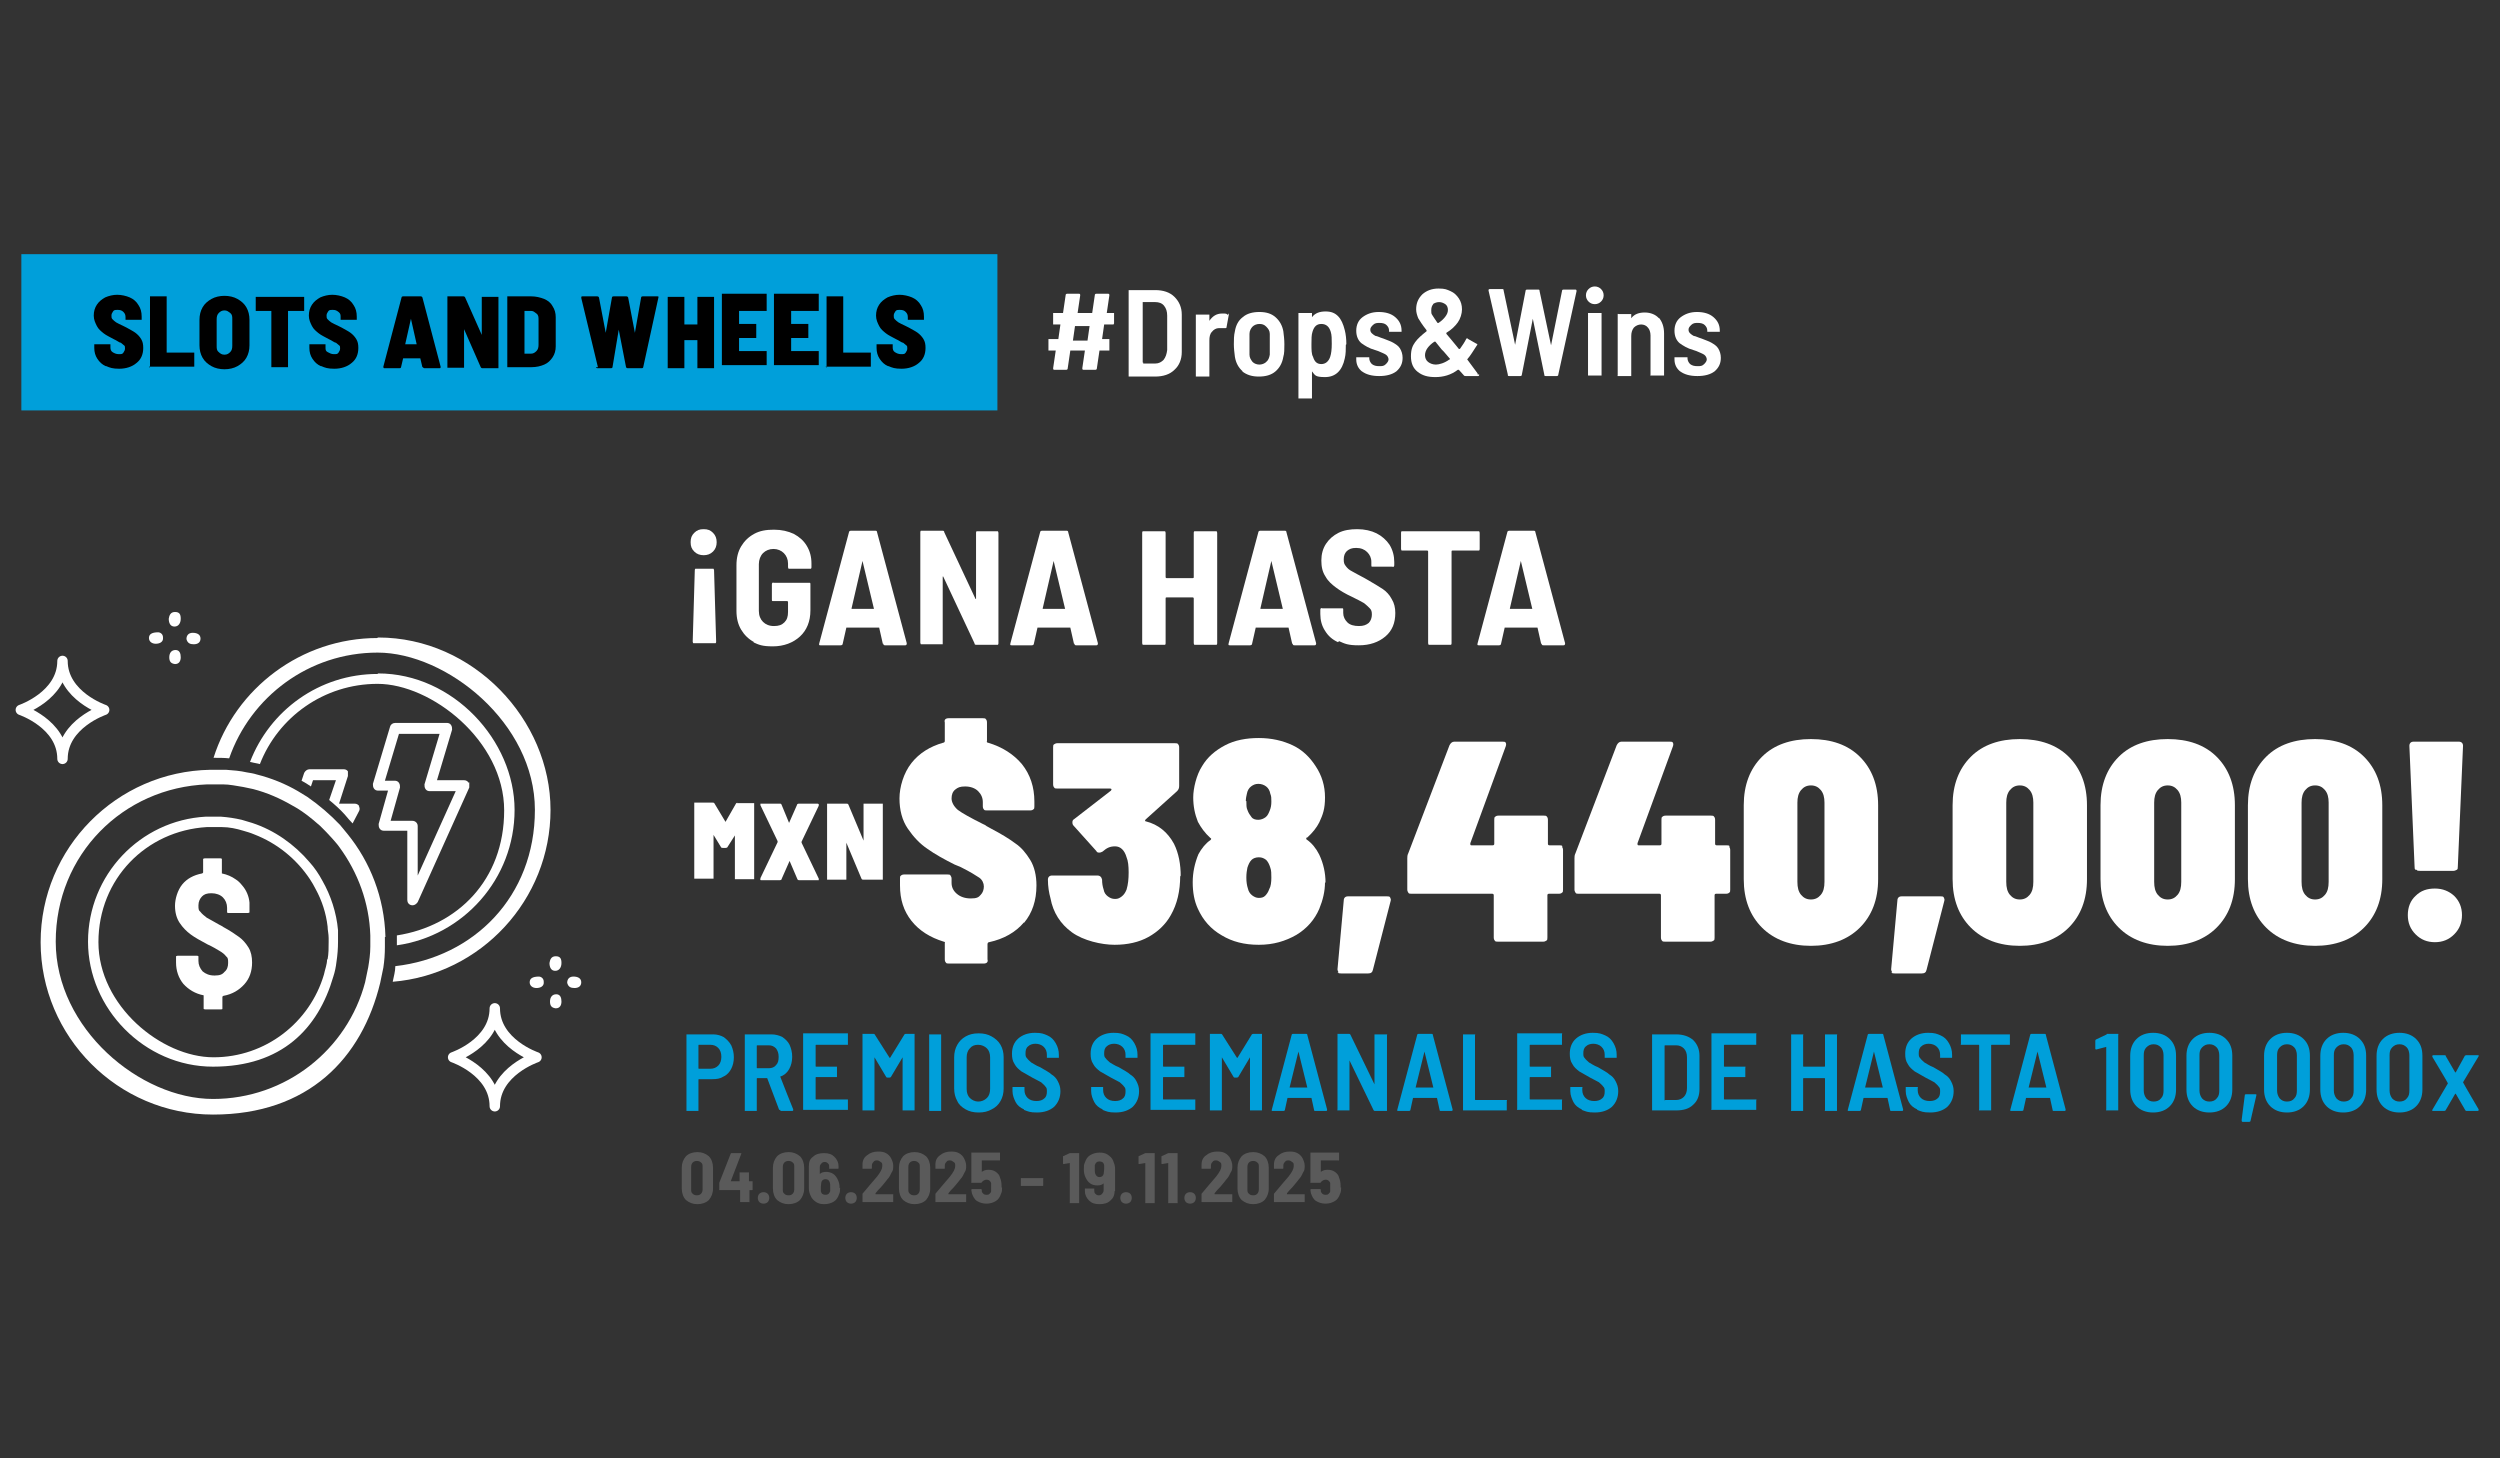 <svg xmlns="http://www.w3.org/2000/svg" id="Layer_1" viewBox="0 0 480 280"><rect x="0" y="0" width="480" height="280" fill="#333333" stroke="none"/><defs><style>      .st0 {        fill: #009fda;      }      .st1 {        fill: #5a5a5a;      }      .st2 {        fill: none;        stroke: #fff;        stroke-linecap: round;        stroke-linejoin: round;        stroke-width: 2px;      }      .st3 {        fill: #fff;      }    </style></defs><rect class="st0" x="4.1" y="48.8" width="187.4" height="30"></rect><g><g><path class="st3" d="M136.9,102.3c.5.5.7,1.1.7,1.8s-.2,1.3-.7,1.8-1.1.7-1.8.7-1.3-.2-1.8-.7-.7-1-.7-1.8.2-1.3.7-1.8,1-.7,1.8-.7,1.3.2,1.8.7ZM133.6,109.2s.2,0,.3,0h2.8c.1,0,.2,0,.3,0,0,0,.1.2.1.3l.4,13.7c0,0,0,.2-.1.3,0,0-.2,0-.3,0h-3.7c-.1,0-.2,0-.3,0,0,0-.1-.2-.1-.3l.4-13.7c0,0,0-.2.1-.3h.1Z"></path><path class="st3" d="M144.8,123.3c-1.1-.6-1.9-1.4-2.5-2.4s-.9-2.2-.9-3.6v-8.8c0-1.4.3-2.6.9-3.6.6-1,1.4-1.8,2.5-2.4s2.3-.8,3.8-.8,2.7.3,3.8.8c1.1.6,1.9,1.3,2.5,2.3s.9,2.1.9,3.4v.7c0,0,0,.2-.1.3,0,0-.2,0-.3,0h-3.7c-.1,0-.2,0-.3,0,0,0-.1-.2-.1-.3v-.7c0-.8-.3-1.5-.8-2s-1.2-.8-2-.8-1.5.3-2,.8-.8,1.3-.8,2.1v9c0,.9.3,1.6.8,2.1s1.2.8,2.1.8,1.5-.2,2-.7.7-1.1.7-2v-1.9c0,0,0-.2-.2-.2h-2.5c-.1,0-.2,0-.3,0s-.1-.2-.1-.3v-2.9c0,0,0-.2.1-.3s.2,0,.3,0h6.6c.1,0,.2,0,.3,0s.1.2.1.3v5c0,2.1-.7,3.8-2,5s-3.1,1.9-5.2,1.9-2.7-.3-3.8-.8h.2Z"></path><path class="st3" d="M169.5,123.6l-.7-3.1s0,0-.2,0h-5.9s-.1,0-.2,0l-.7,3.1c0,.2-.2.3-.4.3h-3.8c-.3,0-.4,0-.3-.4l5.7-21.3c0-.2.2-.3.4-.3h4.6c.2,0,.4,0,.4.3l5.7,21.3h0c0,.3-.1.4-.3.4h-3.8c-.2,0-.4,0-.4-.3h-.1ZM163.5,116.9h4.3c0,0-2.2-9.2-2.2-9.2h0q0,0,0,0l-2.1,9.1h0q0,0,0,0Z"></path><path class="st3" d="M187.4,102s.2,0,.3,0h3.6c.1,0,.2,0,.3,0,0,0,.1.2.1.3v21.2c0,0,0,.2-.1.3,0,0-.2,0-.3,0h-3.8c-.2,0-.4,0-.4-.3l-6-12.8h-.1c-.1,0,0,0,0,0v13s-.2,0-.3,0h-3.6c-.1,0-.2,0-.3,0,0,0-.1-.2-.1-.3v-21.2c0,0,0-.2.1-.3,0,0,.2,0,.3,0h3.8c.2,0,.4,0,.4.3l6,12.8h.1c.1,0,0,0,0,0v-12.7c0,0,0-.2.1-.3h-.1Z"></path><path class="st3" d="M206.2,123.6l-.7-3.1s0,0-.2,0h-5.9s-.1,0-.2,0l-.7,3.1c0,.2-.2.3-.4.3h-3.8c-.3,0-.4,0-.3-.4l5.7-21.3c0-.2.2-.3.4-.3h4.6c.2,0,.4,0,.4.3l5.7,21.3h0c0,.3-.1.4-.3.4h-3.8c-.2,0-.4,0-.4-.3h-.1ZM200.2,116.9h4.3c0,0-2.2-9.2-2.2-9.2h0q0,0,0,0l-2.1,9.1h0q0,0,0,0Z"></path><path class="st3" d="M229.3,102s.2,0,.3,0h3.7c.1,0,.2,0,.3,0,0,0,.1.2.1.3v21.2c0,0,0,.2-.1.3,0,0-.2,0-.3,0h-3.7c-.1,0-.2,0-.3,0,0,0-.1-.2-.1-.3v-8.6c0,0,0-.2-.2-.2h-5c-.1,0-.2,0-.2.2v8.6c0,0,0,.2-.1.3,0,0-.2,0-.3,0h-3.7c-.1,0-.2,0-.3,0,0,0-.1-.2-.1-.3v-21.2c0,0,0-.2.1-.3,0,0,.2,0,.3,0h3.7c.1,0,.2,0,.3,0,0,0,.1.2.1.3v8.5c0,0,0,.2.2.2h5c.1,0,.2,0,.2-.2v-8.5c0,0,0-.2.1-.3Z"></path><path class="st3" d="M248.1,123.6l-.7-3.1s0,0-.2,0h-5.9s-.1,0-.2,0l-.7,3.1c0,.2-.2.3-.4.3h-3.8c-.3,0-.4,0-.3-.4l5.7-21.3c0-.2.2-.3.4-.3h4.6c.2,0,.4,0,.4.3l5.7,21.3h0c0,.3-.1.4-.3.4h-3.8c-.2,0-.4,0-.4-.3h-.1ZM242,116.9h4.3c0,0-2.2-9.2-2.2-9.2h0q0,0,0,0l-2.1,9.1h0q0,0,0,0Z"></path><path class="st3" d="M256.9,123.3c-1.1-.5-1.9-1.2-2.5-2.2-.6-.9-.9-2-.9-3.2v-.8c0,0,0-.2.1-.3s.2,0,.3,0h3.6c.1,0,.2,0,.3,0s.1.2.1.3v.6c0,.7.3,1.3.8,1.8s1.3.7,2.2.7,1.4-.2,1.9-.6c.4-.4.6-1,.6-1.6s-.1-.9-.4-1.2c-.3-.3-.7-.7-1.1-1-.5-.3-1.3-.7-2.3-1.2-1.3-.6-2.3-1.2-3.1-1.8s-1.5-1.2-2-2.1c-.6-.9-.8-1.9-.8-3.1s.3-2.3.9-3.2c.6-.9,1.4-1.6,2.4-2.1,1-.5,2.2-.7,3.6-.7s2.7.3,3.7.8,1.9,1.3,2.5,2.2c.6,1,.9,2.1.9,3.3v.6c0,0,0,.2-.1.3s-.2,0-.3,0h-3.6c-.1,0-.2,0-.3,0s-.1-.2-.1-.3v-.6c0-.8-.3-1.4-.8-1.9s-1.2-.8-2.1-.8-1.3.2-1.8.6c-.4.4-.6.9-.6,1.6s.1.9.4,1.3.6.7,1.2,1c.5.3,1.3.7,2.4,1.3l.7.4c1.2.7,2.2,1.3,2.8,1.7s1.3,1.1,1.7,1.9c.5.8.7,1.7.7,2.7,0,1.9-.6,3.4-1.9,4.5s-3,1.7-5.1,1.7-2.7-.3-3.8-.8l-.2.2Z"></path><path class="st3" d="M284,102s.1.2.1.3v3.1c0,0,0,.2-.1.3,0,0-.2,0-.3,0h-4.8c-.1,0-.2,0-.2.2v17.6c0,0,0,.2-.1.3,0,0-.2,0-.3,0h-3.7c-.1,0-.2,0-.3,0,0,0-.1-.2-.1-.3v-17.6c0,0,0-.2-.2-.2h-4.6c-.1,0-.2,0-.3,0,0,0-.1-.2-.1-.3v-3.1c0,0,0-.2.1-.3,0,0,.2,0,.3,0h14.1c.1,0,.2,0,.3,0h.2Z"></path><path class="st3" d="M295.9,123.6l-.7-3.1s0,0-.2,0h-5.9s-.1,0-.2,0l-.7,3.1c0,.2-.2.3-.4.3h-3.8c-.3,0-.4,0-.3-.4l5.7-21.3c0-.2.2-.3.4-.3h4.6c.2,0,.4,0,.4.3l5.7,21.3h0c0,.3-.1.4-.3.4h-3.8c-.2,0-.4,0-.4-.3h-.1ZM289.9,116.9h4.3c0,0-2.2-9.2-2.2-9.2h0q0,0,0,0l-2.1,9.1h0Z"></path></g><g><path class="st0" d="M138.9,199.1c.6.4,1.1.9,1.5,1.6.3.7.5,1.4.5,2.3s-.2,1.6-.5,2.2c-.3.6-.8,1.2-1.5,1.5-.6.4-1.3.5-2.1.5h-2.6s-.1,0-.1.1v6h-2.3v-14.7h5.1c.8,0,1.5.2,2.2.6h-.2ZM137.9,204.6c.4-.4.6-1,.6-1.7s-.2-1.3-.6-1.7c-.4-.4-.9-.6-1.5-.6h-2.2s-.1,0-.1.1v4.4s0,.1.1.1h2.2c.6,0,1.1-.2,1.5-.6Z"></path><path class="st0" d="M149.6,213.1l-2.3-6.1h-1.9s-.1,0-.1.1v6.2c0,0-.1,0-.2,0h-2.1c0,0,0-.1,0-.2v-14.5c0,0,.1,0,.2,0h4.9c.8,0,1.5.2,2.1.5.6.4,1.1.9,1.4,1.5.3.7.5,1.4.5,2.3s-.2,1.7-.6,2.4c-.4.7-1,1.2-1.7,1.4h0c0,.1,2.5,6.3,2.5,6.3h0c0,.2,0,.3-.2.3h-2c-.2,0-.3,0-.3-.2h-.2ZM145.3,200.8v4.2s0,.1.1.1h2.2c.6,0,1.1-.2,1.4-.6.4-.4.5-.9.5-1.6s-.2-1.2-.5-1.6c-.4-.4-.8-.6-1.4-.6h-2.2s-.1,0-.1.1h0Z"></path><path class="st0" d="M162.8,200.6h-6.1s-.1,0-.1.1v4s0,.1.1.1h4c0,0,0,.1,0,.2v1.8c0,0-.1,0-.2,0h-3.8s-.1,0-.1.1v4.1s0,.1.1.1h6.1c0,0,0,.1,0,.2v1.8c0,0-.1,0-.2,0h-8.4c0,0,0-.1,0-.2v-14.5c0,0,.1,0,.2,0h8.4c0,0,0,.1,0,.2v2Z"></path><path class="st0" d="M173.4,198.5h2.2c0,0,0,.1,0,.2v14.5c0,0-.1,0-.2,0h-2.1c0,0,0-.1,0-.2v-10h0l-2.2,3.7c0,.1-.2.2-.3.2h-.4c-.1,0-.2,0-.3-.2l-2.2-3.7h0v10.2c0,0-.1,0-.2,0h-2.1v-14.7h2.1c.1,0,.2,0,.3.2l2.8,4.4h.1l2.7-4.4c0-.1.2-.2.3-.2h-.5Z"></path><path class="st0" d="M178.4,213.3v-14.7c0,0,.1,0,.2,0h2.1c0,0,0,.1,0,.2v14.5c0,0-.1,0-.2,0h-2.1Z"></path><path class="st0" d="M185.4,213c-.7-.4-1.3-.9-1.6-1.6-.4-.7-.6-1.5-.6-2.4v-6c0-.9.2-1.7.6-2.4.4-.7.9-1.2,1.6-1.6.7-.4,1.5-.6,2.5-.6s1.8.2,2.5.6c.7.4,1.3.9,1.7,1.6.4.7.6,1.5.6,2.4v6c0,.9-.2,1.7-.6,2.4-.4.7-.9,1.2-1.7,1.6-.7.4-1.5.6-2.5.6s-1.8-.2-2.5-.6ZM189.5,210.8c.4-.4.6-1,.6-1.7v-6.1c0-.7-.2-1.3-.6-1.7-.4-.4-1-.7-1.7-.7s-1.2.2-1.6.7c-.4.4-.6,1-.6,1.7v6.1c0,.7.2,1.3.6,1.7.4.4,1,.7,1.6.7s1.2-.2,1.7-.7Z"></path><path class="st0" d="M196.6,213c-.7-.3-1.3-.8-1.6-1.4s-.6-1.3-.6-2.1v-.8c0,0,.1,0,.2,0h2.1c0,0,0,.1,0,.2v.4c0,.6.2,1.1.6,1.5s1,.6,1.7.6,1.2-.2,1.5-.5c.4-.3.5-.8.5-1.3s0-.7-.3-1c-.2-.3-.5-.5-.8-.8-.4-.2-.9-.5-1.7-.9-.9-.5-1.6-.9-2.1-1.2-.5-.4-1-.8-1.3-1.4-.4-.6-.5-1.2-.5-2,0-1.2.4-2.2,1.2-2.9s1.9-1.1,3.2-1.1,1.7.2,2.4.5,1.2.8,1.6,1.5.6,1.4.6,2.2v.6h-2.3v-.6c0-.6-.2-1.1-.6-1.5-.4-.4-1-.6-1.6-.6s-1.1.2-1.4.5c-.4.3-.5.8-.5,1.3s0,.7.3,1c.2.3.5.5.8.8.4.2.9.6,1.7.9,1,.6,1.8,1,2.2,1.4.5.3.9.7,1.2,1.3s.5,1.1.5,1.9c0,1.2-.4,2.2-1.2,3-.8.7-1.9,1.1-3.3,1.1s-1.7-.2-2.5-.5h0Z"></path><path class="st0" d="M211.7,213c-.7-.3-1.3-.8-1.6-1.4s-.6-1.3-.6-2.1v-.8c0,0,.1,0,.2,0h2.1c0,0,0,.1,0,.2v.4c0,.6.2,1.1.6,1.5s1,.6,1.7.6,1.2-.2,1.5-.5c.4-.3.5-.8.5-1.3s0-.7-.3-1c-.2-.3-.5-.5-.8-.8-.4-.2-.9-.5-1.7-.9-.9-.5-1.6-.9-2.1-1.2-.5-.4-1-.8-1.3-1.4-.4-.6-.5-1.2-.5-2,0-1.2.4-2.2,1.2-2.9s1.9-1.1,3.2-1.1,1.7.2,2.4.5,1.2.8,1.6,1.5.6,1.4.6,2.2v.6h-2.3v-.6c0-.6-.2-1.1-.6-1.5-.4-.4-1-.6-1.6-.6s-1.1.2-1.4.5c-.4.3-.5.8-.5,1.3s0,.7.3,1c.2.3.5.5.8.8.4.2.9.6,1.7.9,1,.6,1.8,1,2.2,1.4.5.3.9.7,1.2,1.3s.5,1.1.5,1.9c0,1.2-.4,2.2-1.2,3-.8.7-1.9,1.1-3.3,1.1s-1.7-.2-2.5-.5h0Z"></path><path class="st0" d="M229.5,200.6h-6.1s-.1,0-.1.1v4s0,.1.1.1h4c0,0,0,.1,0,.2v1.8c0,0-.1,0-.2,0h-3.8s-.1,0-.1.1v4.1s0,.1.1.1h6.1c0,0,0,.1,0,.2v1.8c0,0-.1,0-.2,0h-8.4c0,0,0-.1,0-.2v-14.5c0,0,.1,0,.2,0h8.4c0,0,0,.1,0,.2v2Z"></path><path class="st0" d="M240.1,198.5h2.2c0,0,0,.1,0,.2v14.5c0,0-.1,0-.2,0h-2.1c0,0,0-.1,0-.2v-10h0l-2.2,3.7c0,.1-.2.2-.3.2h-.4c-.1,0-.2,0-.3-.2l-2.2-3.7h0v10.2c0,0-.1,0-.2,0h-2.1v-14.7h2.1c.1,0,.2,0,.3.2l2.8,4.4h.1l2.7-4.4c0-.1.2-.2.3-.2h-.5Z"></path><path class="st0" d="M252.3,213.1l-.5-2.3h-4.6l-.5,2.3c0,.1-.1.2-.3.2h-2c-.2,0-.3,0-.2-.3l3.8-14.3c0-.1.1-.2.3-.2h2.4c.2,0,.3,0,.3.2l3.8,14.3h0c0,.2,0,.3-.2.3h-2c-.2,0-.3,0-.3-.2ZM247.7,208.8h3.3l-1.7-6.9h0l-1.7,6.9h0Z"></path><path class="st0" d="M264,198.6h2.3c.1,0,0,.1,0,.2v14.5c0,0-.1,0-.2,0h-2.1c-.1,0-.2,0-.3-.2l-4.6-9.5h0v9.6c0,0-.1,0-.2,0h-2.1c-.1,0,0-.1,0-.2v-14.5c0,0,.1,0,.2,0h2c.1,0,.2,0,.3.2l4.6,9.5h0v-9.6h.1Z"></path><path class="st0" d="M276.4,213.1l-.5-2.3h-4.6l-.5,2.3c0,.1-.1.2-.3.2h-2c-.2,0-.3,0-.2-.3l3.8-14.3c0-.1.1-.2.3-.2h2.4c.2,0,.3,0,.3.2l3.8,14.3h0c0,.2,0,.3-.2.3h-2c-.2,0-.3,0-.3-.2h0ZM271.9,208.8h3.3l-1.7-6.9h0l-1.7,6.9h.1Z"></path><path class="st0" d="M280.9,213.3v-14.7c0,0,.1,0,.2,0h2.1c.1,0,0,.1,0,.2v12.3s0,.1.1.1h6c.1,0,0,.1,0,.2v1.8c0,0-.1,0-.2,0h-8.3.1Z"></path><path class="st0" d="M299.9,200.6h-6.1s-.1,0-.1.1v4s0,.1.1.1h4c.1,0,0,.1,0,.2v1.8c0,0-.1,0-.2,0h-3.8s-.1,0-.1.1v4.1s0,.1.1.1h6.1c.1,0,0,.1,0,.2v1.8c0,0-.1,0-.2,0h-8.4c-.1,0,0-.1,0-.2v-14.5c0,0,.1,0,.2,0h8.4c.1,0,0,.1,0,.2v2Z"></path><path class="st0" d="M303.7,213c-.7-.3-1.3-.8-1.6-1.4s-.6-1.3-.6-2.1v-.8c0,0,.1,0,.2,0h2.1c.1,0,0,.1,0,.2v.4c0,.6.2,1.1.6,1.5s1,.6,1.7.6,1.2-.2,1.5-.5c.4-.3.5-.8.5-1.3s0-.7-.3-1c-.2-.3-.5-.5-.8-.8-.4-.2-.9-.5-1.7-.9-.9-.5-1.6-.9-2.1-1.2-.5-.4-1-.8-1.3-1.4-.4-.6-.5-1.2-.5-2,0-1.2.4-2.2,1.2-2.9.8-.7,1.9-1.1,3.2-1.1s1.7.2,2.4.5c.7.3,1.2.8,1.6,1.5s.6,1.4.6,2.2v.6h-2.3v-.6c0-.6-.2-1.1-.6-1.5s-1-.6-1.6-.6-1.1.2-1.4.5c-.4.3-.5.8-.5,1.3s0,.7.3,1c.2.3.5.5.8.8.4.2.9.6,1.7.9,1,.6,1.8,1,2.2,1.4.5.3.9.7,1.2,1.3s.5,1.1.5,1.9c0,1.2-.4,2.2-1.2,3-.8.7-1.9,1.1-3.3,1.1s-1.7-.2-2.5-.5h0Z"></path><path class="st0" d="M317.2,213.3v-14.7c0,0,.1,0,.2,0h4.4c1.4,0,2.5.4,3.3,1.1.8.8,1.2,1.8,1.2,3v6.4c0,1.3-.4,2.3-1.2,3-.8.8-1.9,1.1-3.3,1.1h-4.6ZM319.7,211.2h2.1c.6,0,1.1-.2,1.5-.6.4-.4.6-1,.6-1.7v-5.9c0-.7-.2-1.3-.6-1.7s-.9-.6-1.5-.6h-2.1s-.1,0-.1.1v10.4s0,.1.1.1h0Z"></path><path class="st0" d="M337.2,200.6h-6.1s-.1,0-.1.1v4s0,.1.1.1h4c.1,0,0,.1,0,.2v1.8c0,0-.1,0-.2,0h-3.8s-.1,0-.1.1v4.1s0,.1.1.1h6.1c.1,0,0,.1,0,.2v1.8c0,0-.1,0-.2,0h-8.4c-.1,0,0-.1,0-.2v-14.5c0,0,.1,0,.2,0h8.4c.1,0,0,.1,0,.2v2Z"></path><path class="st0" d="M350.4,198.6h2.3c.1,0,0,.1,0,.2v14.5c0,0-.1,0-.2,0h-2.1c-.1,0,0-.1,0-.2v-6s0-.1-.1-.1h-4s-.1,0-.1.1v6.2c0,0-.1,0-.2,0h-2.1c-.1,0,0-.1,0-.2v-14.5c0,0,.1,0,.2,0h2.1c.1,0,0,.1,0,.2v5.9s0,.1.1.1h4s.1,0,.1-.1v-6.1Z"></path><path class="st0" d="M362.9,213.1l-.5-2.3h-4.6l-.5,2.3c0,.1-.1.2-.3.2h-2c-.2,0-.3,0-.2-.3l3.8-14.3c0-.1.1-.2.3-.2h2.4c.2,0,.3,0,.3.2l3.8,14.3h0c0,.2,0,.3-.2.3h-2c-.2,0-.3,0-.3-.2h0ZM358.2,208.8h3.3l-1.7-6.9h0l-1.7,6.9h.1Z"></path><path class="st0" d="M368.1,213c-.7-.3-1.3-.8-1.6-1.4s-.6-1.3-.6-2.1v-.8c0,0,.1,0,.2,0h2.1c.1,0,0,.1,0,.2v.4c0,.6.2,1.1.6,1.5s1,.6,1.7.6,1.2-.2,1.5-.5c.4-.3.5-.8.5-1.3s0-.7-.3-1c-.2-.3-.5-.5-.8-.8-.4-.2-.9-.5-1.7-.9-.9-.5-1.6-.9-2.1-1.2-.5-.4-1-.8-1.3-1.4-.4-.6-.5-1.2-.5-2,0-1.2.4-2.2,1.2-2.9.8-.7,1.9-1.1,3.2-1.1s1.7.2,2.4.5c.7.3,1.2.8,1.6,1.5s.6,1.4.6,2.2v.6h-2.3v-.6c0-.6-.2-1.1-.6-1.5s-1-.6-1.6-.6-1.1.2-1.4.5c-.4.3-.5.8-.5,1.3s0,.7.3,1c.2.3.5.5.8.8.4.2.9.6,1.7.9,1,.6,1.8,1,2.2,1.4.5.3.9.7,1.2,1.3s.5,1.1.5,1.9c0,1.2-.4,2.2-1.2,3-.8.7-1.9,1.1-3.3,1.1s-1.7-.2-2.5-.5h0Z"></path><path class="st0" d="M385.9,198.6v2h-3.5s-.1,0-.1.1v12.5c0,0-.1,0-.2,0h-2.1c-.1,0,0-.1,0-.2v-12.3s0-.1-.1-.1h-3.4c-.1,0,0-.1,0-.2v-1.8c0,0,.1,0,.2,0h9.3,0Z"></path><path class="st0" d="M394.1,213.1l-.5-2.3h-4.6l-.5,2.3c0,.1-.1.2-.3.2h-2c-.2,0-.3,0-.2-.3l3.8-14.3c0-.1.1-.2.3-.2h2.4c.2,0,.3,0,.3.2l3.8,14.3h0c0,.2,0,.3-.2.3h-2c-.2,0-.3,0-.3-.2h0ZM389.6,208.8h3.3l-1.7-6.9h0l-1.7,6.9h.1Z"></path><path class="st0" d="M404.5,198.5h2.2c.1,0,0,.1,0,.2v14.5c0,0-.1,0-.2,0h-2.1c-.1,0,0-.1,0-.2v-12h0l-1.9.5h0c-.1,0-.2,0-.2-.2v-1.4c0-.1,0-.2.1-.3l2.1-1h.3-.3Z"></path><path class="st0" d="M410.2,212.4c-.8-.8-1.2-1.9-1.2-3.2v-6.5c0-1.3.4-2.4,1.2-3.2.8-.8,1.9-1.2,3.2-1.2s2.4.4,3.2,1.2c.8.8,1.2,1.8,1.2,3.2v6.5c0,1.3-.4,2.4-1.2,3.2-.8.8-1.9,1.2-3.2,1.2s-2.4-.4-3.2-1.2ZM414.9,210.9c.4-.4.5-.9.5-1.5v-6.8c0-.6-.2-1.2-.5-1.5-.4-.4-.8-.6-1.4-.6s-1,.2-1.4.6c-.4.4-.5.9-.5,1.5v6.8c0,.6.2,1.1.5,1.5.4.4.8.6,1.4.6s1.1-.2,1.4-.6Z"></path><path class="st0" d="M421,212.4c-.8-.8-1.2-1.9-1.2-3.2v-6.5c0-1.3.4-2.4,1.2-3.2.8-.8,1.9-1.2,3.2-1.2s2.4.4,3.2,1.2c.8.8,1.2,1.8,1.2,3.2v6.5c0,1.3-.4,2.4-1.2,3.2-.8.8-1.9,1.2-3.2,1.2s-2.4-.4-3.2-1.2ZM425.6,210.9c.4-.4.5-.9.5-1.5v-6.8c0-.6-.2-1.2-.5-1.5-.4-.4-.8-.6-1.4-.6s-1,.2-1.4.6c-.4.4-.5.9-.5,1.5v6.8c0,.6.2,1.1.5,1.5.4.4.8.6,1.4.6s1.1-.2,1.4-.6Z"></path><path class="st0" d="M430.4,215l.6-4.7c0-.2.1-.2.3-.2h1.7c.2,0,.3,0,.2.3l-1.1,4.8c0,.1-.1.2-.3.2h-1.2q-.2,0-.2-.3h0Z"></path><path class="st0" d="M435.9,212.4c-.8-.8-1.2-1.9-1.2-3.2v-6.5c0-1.3.4-2.4,1.2-3.2.8-.8,1.9-1.2,3.2-1.2s2.4.4,3.2,1.2c.8.8,1.2,1.8,1.2,3.2v6.5c0,1.3-.4,2.4-1.2,3.2-.8.8-1.9,1.2-3.2,1.2s-2.4-.4-3.2-1.2ZM440.5,210.9c.4-.4.5-.9.5-1.5v-6.8c0-.6-.2-1.2-.5-1.5-.4-.4-.8-.6-1.4-.6s-1,.2-1.4.6c-.4.4-.5.9-.5,1.5v6.8c0,.6.2,1.1.5,1.5.4.4.8.6,1.4.6s1.1-.2,1.4-.6Z"></path><path class="st0" d="M446.7,212.4c-.8-.8-1.2-1.9-1.2-3.2v-6.5c0-1.3.4-2.4,1.2-3.2.8-.8,1.9-1.2,3.2-1.2s2.4.4,3.2,1.2c.8.8,1.2,1.8,1.2,3.2v6.5c0,1.3-.4,2.4-1.2,3.2-.8.8-1.9,1.2-3.2,1.2s-2.4-.4-3.2-1.2ZM451.4,210.9c.4-.4.5-.9.5-1.5v-6.8c0-.6-.2-1.2-.5-1.5-.4-.4-.8-.6-1.4-.6s-1,.2-1.4.6c-.4.4-.5.9-.5,1.5v6.8c0,.6.2,1.1.5,1.5.4.4.8.6,1.4.6s1.1-.2,1.4-.6Z"></path><path class="st0" d="M457.5,212.4c-.8-.8-1.2-1.9-1.2-3.2v-6.5c0-1.3.4-2.4,1.2-3.2.8-.8,1.9-1.2,3.2-1.2s2.4.4,3.2,1.2c.8.8,1.2,1.8,1.2,3.2v6.5c0,1.3-.4,2.4-1.2,3.2-.8.8-1.9,1.2-3.2,1.2s-2.4-.4-3.2-1.2ZM462.1,210.9c.4-.4.5-.9.5-1.5v-6.8c0-.6-.2-1.2-.5-1.5-.4-.4-.8-.6-1.4-.6s-1,.2-1.4.6c-.4.4-.5.9-.5,1.5v6.8c0,.6.2,1.1.5,1.5.4.4.8.6,1.4.6s1.1-.2,1.4-.6Z"></path><path class="st0" d="M467,213.3v-.2l3-5.1h0c0-.1-3-5.1-3-5.1h0c0-.2,0-.3.2-.3h2.1c.2,0,.3,0,.3.2l1.8,3.1h.1l1.7-3.1c0-.1.2-.2.3-.2h2.4v.2l-3,5h0c0,.1,3,5.2,3,5.2h0c0,.2,0,.3-.2.3h-2.1c-.1,0-.2,0-.3-.2l-1.8-3.1h-.1l-1.8,3.1c0,.1-.2.2-.3.2h-2.4,0Z"></path></g><g><path class="st1" d="M131.7,230.4c-.5-.5-.8-1.3-.8-2.2v-4c0-.9.3-1.6.8-2.2.5-.5,1.3-.8,2.2-.8s1.6.3,2.2.8c.5.5.8,1.3.8,2.2v4c0,.9-.3,1.6-.8,2.2-.5.5-1.3.8-2.2.8s-1.6-.3-2.2-.8ZM134.6,229.2c.2-.2.3-.5.3-.9v-4.2c0-.4,0-.7-.3-.9-.2-.2-.5-.3-.8-.3s-.6.1-.8.3-.3.5-.3.9v4.2c0,.4,0,.7.3.9.2.2.4.3.8.3s.6-.1.8-.3Z"></path><path class="st1" d="M144.5,226.9h0v1.5h0q0,.1-.1.1h-.5v2.2h0c0,.2,0,.1-.1.1h-1.7v-2.3h-4c-.1,0,0,0,0-.1v-1.3l2.2-5.6s0-.1.2-.1h1.7c.1,0,.2,0,.1.2l-2,5.2h1.7v-1.6h0c0-.2,0-.1.1-.1h1.7v1.7h.7Z"></path><path class="st1" d="M145.8,230.8c-.2-.2-.3-.5-.3-.8s.1-.6.3-.8.5-.3.8-.3.6.1.8.3.3.5.3.8-.1.6-.3.8-.5.3-.8.3-.6-.1-.8-.3Z"></path><path class="st1" d="M149.2,230.4c-.5-.5-.8-1.3-.8-2.2v-4c0-.9.3-1.6.8-2.2.5-.5,1.3-.8,2.2-.8s1.6.3,2.2.8c.5.5.8,1.3.8,2.2v4c0,.9-.3,1.6-.8,2.2-.5.5-1.3.8-2.2.8s-1.6-.3-2.2-.8ZM152.2,229.2c.2-.2.3-.5.3-.9v-4.2c0-.4,0-.7-.3-.9-.2-.2-.5-.3-.8-.3s-.6.1-.8.3-.3.5-.3.9v4.2c0,.4,0,.7.3.9.2.2.4.3.8.3s.6-.1.8-.3Z"></path><path class="st1" d="M161.3,228c0,.5,0,.9-.2,1.3-.2.6-.5,1.1-1,1.4s-1.1.5-1.8.5-1.1-.1-1.6-.4c-.4-.3-.8-.6-1-1.1h0c-.2-.4-.4-.9-.4-1.5v-4.3c0-.8.2-1.4.8-1.8.5-.5,1.2-.7,2.1-.7s1.5.2,2,.7.8,1.1.8,1.8v.4h0q0,.1-.1.1h-1.7c-.1,0,0,0,0-.1v-.2c0-.3,0-.5-.2-.7s-.4-.3-.6-.3-.5,0-.7.3c-.2.2-.3.4-.3.7v1.3h0c.3-.3.8-.4,1.2-.4s1,.1,1.4.4c.4.3.7.7.9,1.2.2.4.3.9.3,1.5h.1ZM159.4,227.9c0-.4,0-.7-.1-.9-.1-.4-.4-.6-.8-.6s-.7.2-.8.6c0,.2-.1.5-.1.9v.8c.1.5.4.7.9.7s.7-.2.9-.7v-.8h0Z"></path><path class="st1" d="M162.6,230.8c-.2-.2-.3-.5-.3-.8s.1-.6.3-.8.5-.3.8-.3.6.1.8.3.3.5.3.8-.1.6-.3.8-.5.3-.8.3-.6-.1-.8-.3Z"></path><path class="st1" d="M168.1,229.3h3.4v1.4h0c0,.2,0,.1-.1.1h-5.8v-1.6c1.1-1.3,2-2.4,2.8-3.3.7-.9,1-1.5,1-2s0-.6-.3-.8-.4-.3-.7-.3-.5,0-.7.3c-.2.2-.3.4-.3.7v.5h0q0,.1-.1.1h-1.7v-.8c0-.8.3-1.4.9-1.8.6-.5,1.3-.7,2.1-.7s1.1.1,1.5.3.8.6,1,1,.4.9.4,1.4,0,.9-.3,1.3c-.2.4-.4.9-.8,1.3-.2.3-.5.6-.8,1s-.6.7-1,1.1l-.5.6h0v.2Z"></path><path class="st1" d="M173.4,230.4c-.5-.5-.8-1.3-.8-2.2v-4c0-.9.3-1.6.8-2.2.5-.5,1.3-.8,2.2-.8s1.6.3,2.2.8c.5.5.8,1.3.8,2.2v4c0,.9-.3,1.6-.8,2.2-.5.5-1.3.8-2.2.8s-1.6-.3-2.2-.8ZM176.3,229.2c.2-.2.3-.5.3-.9v-4.2c0-.4,0-.7-.3-.9-.2-.2-.5-.3-.8-.3s-.6.1-.8.3-.3.5-.3.9v4.2c0,.4,0,.7.3.9.2.2.4.3.8.3s.6-.1.8-.3Z"></path><path class="st1" d="M182.1,229.3h3.4v1.4h0c0,.2,0,.1-.1.1h-5.8v-1.6c1.1-1.3,2-2.4,2.8-3.3.7-.9,1-1.5,1-2s0-.6-.3-.8-.4-.3-.7-.3-.5,0-.7.3c-.2.2-.3.4-.3.7v.5h0q0,.1-.1.1h-1.7v-.8c0-.8.3-1.4.9-1.8.6-.5,1.3-.7,2.1-.7s1.1.1,1.5.3.8.6,1,1,.4.9.4,1.4,0,.9-.3,1.3c-.2.4-.4.9-.8,1.3-.2.3-.5.6-.8,1s-.6.7-1,1.1l-.5.6h0v.2Z"></path><path class="st1" d="M192.4,228c0,.4,0,.8-.2,1.2-.2.6-.5,1.1-1,1.4s-1.1.5-1.8.5-1.3-.2-1.8-.5-.8-.9-1-1.5c0-.2-.1-.4-.1-.6h0c0-.1,0-.2.2-.2h1.6c.1,0,.2,0,.2.2v.2c0,.2.2.4.3.5s.3.2.6.2.4,0,.6-.2.3-.3.3-.5v-1.5c0-.2-.2-.4-.3-.5s-.3-.2-.6-.2-.7.2-.9.5c0,0,0,.1-.2.1h-1.8c-.1,0,0,0,0-.1v-5.6h0c0-.2,0-.1.1-.1h5.4v1.4h0c0,.2,0,.1-.1.1h-3.4v2.2h0c.4-.3.8-.4,1.3-.4s1,.1,1.4.4c.4.3.7.6.8,1.1.2.5.3,1,.3,1.6v.3Z"></path><path class="st1" d="M196,227.7h0v-1.4h0c0-.2,0-.1.1-.1h4.2c.1,0,0,0,0,.1v1.3h0q0,.1-.1.1h-4.2Z"></path><path class="st1" d="M205.4,221.4h1.8v9.5h0c0,.2,0,.1-.1.1h-1.7c-.1,0,0,0,0-.1v-7.6h0l-1.2.2h0s-.1,0-.1-.1v-1.4l1.3-.6h.2-.2Z"></path><path class="st1" d="M214,228.7c0,.8-.3,1.4-.8,1.8-.5.5-1.2.7-2.1.7s-1.5-.2-2-.7-.8-1.1-.8-1.8v-.4h0c0-.2,0-.1.1-.1h1.7v.3c0,.3,0,.5.2.7s.4.3.6.3.5,0,.7-.3c.2-.2.3-.4.3-.7v-1.3h0c-.3.3-.7.4-1.2.4s-1-.1-1.4-.4c-.4-.3-.7-.7-.9-1.2-.2-.4-.3-.9-.3-1.5s0-.9.2-1.3c.2-.6.5-1.1,1-1.4.5-.3,1.1-.5,1.8-.5s1.1.1,1.6.4c.4.3.8.6,1,1.1h0c.2.5.4,1,.4,1.6v4.3h-.1ZM211.9,225.4c0-.2.1-.5.1-.9v-.8c-.1-.5-.4-.7-.9-.7s-.7.2-.9.7v.8c0,.3,0,.7.1.9.2.4.4.6.8.6s.7-.2.8-.6h0Z"></path><path class="st1" d="M215.4,230.8c-.2-.2-.3-.5-.3-.8s.1-.6.3-.8.5-.3.8-.3.6.1.8.3.3.5.3.8-.1.6-.3.8-.5.3-.8.3-.6-.1-.8-.3Z"></path><path class="st1" d="M219.9,221.4h1.8v9.5h0c0,.2,0,.1-.1.1h-1.7c-.1,0,0,0,0-.1v-7.6h0l-1.2.2h0s-.1,0-.1-.1v-1.4l1.3-.6h.2-.2Z"></path><path class="st1" d="M224.3,221.4h1.8v9.5h0c0,.2,0,.1-.1.1h-1.7c-.1,0,0,0,0-.1v-7.6h0l-1.2.2h0s-.1,0-.1-.1v-1.4l1.3-.6h.2-.2Z"></path><path class="st1" d="M227.7,230.8c-.2-.2-.3-.5-.3-.8s.1-.6.3-.8.5-.3.8-.3.6.1.8.3.3.5.3.8-.1.6-.3.8-.5.3-.8.3-.6-.1-.8-.3Z"></path><path class="st1" d="M233.2,229.3h3.4v1.4h0c0,.2,0,.1-.1.1h-5.8v-1.6c1.1-1.3,2-2.4,2.8-3.3.7-.9,1-1.5,1-2s0-.6-.3-.8-.4-.3-.7-.3-.5,0-.7.3c-.2.2-.3.4-.3.7v.5h0q0,.1-.1.1h-1.7v-.8c0-.8.3-1.4.9-1.8.6-.5,1.3-.7,2.1-.7s1.1.1,1.5.3.8.6,1,1,.4.9.4,1.4,0,.9-.3,1.3c-.2.4-.4.9-.8,1.3-.2.3-.5.6-.8,1s-.6.7-1,1.1l-.5.6h0v.2Z"></path><path class="st1" d="M238.4,230.4c-.5-.5-.8-1.3-.8-2.2v-4c0-.9.3-1.6.8-2.2.5-.5,1.3-.8,2.2-.8s1.6.3,2.2.8c.5.5.8,1.3.8,2.2v4c0,.9-.3,1.6-.8,2.2-.5.5-1.3.8-2.2.8s-1.6-.3-2.2-.8ZM241.4,229.2c.2-.2.3-.5.3-.9v-4.2c0-.4,0-.7-.3-.9-.2-.2-.5-.3-.8-.3s-.6.1-.8.3-.3.5-.3.9v4.2c0,.4,0,.7.3.9.2.2.4.3.8.3s.6-.1.8-.3Z"></path><path class="st1" d="M247.1,229.3h3.4v1.4h0c0,.2,0,.1-.1.1h-5.8v-1.6c1.1-1.3,2-2.4,2.8-3.3.7-.9,1-1.5,1-2s0-.6-.3-.8-.4-.3-.7-.3-.5,0-.7.3c-.2.2-.3.4-.3.7v.5h0q0,.1-.1.1h-1.7v-.8c0-.8.3-1.4.9-1.8.6-.5,1.3-.7,2.1-.7s1.1.1,1.5.3.8.6,1,1,.4.9.4,1.4,0,.9-.3,1.3c-.2.4-.4.9-.8,1.3-.2.3-.5.6-.8,1s-.6.7-1,1.1l-.5.6h0v.2Z"></path><path class="st1" d="M257.5,228c0,.4,0,.8-.2,1.2-.2.6-.5,1.1-1,1.4s-1.1.5-1.8.5-1.3-.2-1.8-.5-.8-.9-1-1.5c0-.2-.1-.4-.1-.6h0c0-.1,0-.2.2-.2h1.6c.1,0,.2,0,.2.2v.2c0,.2.2.4.3.5s.3.2.6.2.4,0,.6-.2.3-.3.3-.5v-1.5c0-.2-.2-.4-.3-.5s-.3-.2-.6-.2-.7.2-.9.5c0,0,0,.1-.2.1h-1.8c-.1,0,0,0,0-.1v-5.6h0c0-.2,0-.1.1-.1h5.4v1.4h0c0,.2,0,.1-.1.1h-3.4v2.2h0c.4-.3.8-.4,1.3-.4s1,.1,1.4.4c.4.3.7.6.8,1.1.2.5.3,1,.3,1.6v.3Z"></path></g><g><path class="st3" d="M141.3,154.2h3.3c0,0,.2,0,.2,0,0,0,0,.1,0,.2v14.2c0,0,0,.2,0,.2,0,0-.1,0-.2,0h-3.3c0,0-.2,0-.2,0,0,0,0-.1,0-.2v-8.1c0,0,0,0,0-.1,0,0,0,0,0,0l-1.4,2.2c0,.1-.2.2-.4.2h-.5c-.2,0-.3,0-.4-.2l-1.4-2.3c0,0,0,0,0,0,0,0,0,0,0,.1v8.1c0,0,0,.2,0,.2,0,0-.1,0-.2,0h-3.3c0,0-.2,0-.2,0,0,0,0-.1,0-.2v-14.2c0,0,0-.2,0-.2,0,0,.1,0,.2,0h3.3c.2,0,.3,0,.4.2l2.1,3.5s0,0,0,0,0,0,0,0l2-3.5c0-.1.2-.2.4-.2Z"></path><path class="st3" d="M146,168.9c0,0,0-.2,0-.3l3.3-6.9c0,0,0-.1,0-.2l-3.3-6.9c0,0,0-.1,0-.1,0,0,0-.1,0-.2,0,0,.1,0,.2,0h3.5c.2,0,.3,0,.4.3l1.4,3.4c0,0,0,0,0,0s0,0,0,0l1.5-3.4c0-.2.2-.3.4-.3h3.5c.1,0,.2,0,.3.1,0,0,0,.2,0,.3l-3.3,6.9c0,0,0,.1,0,.2l3.3,6.9c0,0,0,.1,0,.1,0,0,0,.1,0,.2,0,0-.1,0-.2,0h-3.5c-.2,0-.3,0-.4-.2l-1.5-3.5c0,0,0,0,0,0s0,0,0,0l-1.5,3.4c0,.2-.2.3-.4.3h-3.5c-.1,0-.2,0-.3-.1Z"></path><path class="st3" d="M165.8,154.3c0,0,.1,0,.2,0h3.3c0,0,.2,0,.2,0,0,0,0,.1,0,.2v14.2c0,0,0,.2,0,.2,0,0-.1,0-.2,0h-3.5c-.2,0-.3,0-.4-.2l-2.9-6.9c0,0,0,0,0,0s0,0,0,.1v6.8c0,0,0,.2,0,.2,0,0-.1,0-.2,0h-3.3c0,0-.2,0-.2,0,0,0,0-.1,0-.2v-14.2c0,0,0-.2,0-.2,0,0,.1,0,.2,0h3.5c.2,0,.3,0,.4.2l2.9,6.9c0,0,0,0,0,0,0,0,0,0,0-.1v-6.8c0,0,0-.2,0-.2Z"></path><path class="st3" d="M196.6,177.1c-1.6,1.9-3.9,3.2-6.7,3.8-.2,0-.3.2-.3.4v2.9c.1.3,0,.5-.1.6-.1.1-.3.2-.6.2h-6.7c-.3,0-.5,0-.6-.2-.1-.1-.2-.3-.2-.6v-3.1c.1-.1,0-.3-.2-.3-2.6-.8-4.7-2.1-6.2-4-1.5-1.9-2.2-4.1-2.2-6.8v-1.3c0-.3,0-.5.2-.6.1-.1.3-.2.6-.2h8.3c.3,0,.5,0,.6.2s.2.3.2.6v.8c0,.8.3,1.5,1,2.1.7.6,1.6.9,2.7.9s1.5-.2,1.9-.7c.4-.4.6-1,.6-1.6s-.3-1.3-.9-1.7c-.6-.4-1.7-1.1-3.5-2-.5-.2-.9-.4-1.2-.5-2-1-3.8-2-5.2-3-1.5-1-2.7-2.3-3.8-3.9-1.1-1.6-1.6-3.6-1.6-5.8s.8-4.9,2.3-6.8c1.5-1.9,3.6-3.2,6.1-3.9.2,0,.3-.2.3-.3v-3.6c-.1-.3,0-.5.1-.6.1-.1.3-.2.6-.2h6.6c.3,0,.5,0,.6.2.1.1.2.3.2.6v3.6c-.1.1,0,.3.2.3,2.7.8,4.9,2.2,6.5,4.1,1.6,2,2.4,4.4,2.4,7.2v.9c0,.3,0,.5-.2.6-.1.1-.3.2-.6.2h-8.3c-.3,0-.5,0-.6-.2-.1-.1-.2-.3-.2-.6v-.8c0-.8-.3-1.5-.9-2.1-.6-.6-1.5-.9-2.5-.9s-1.4.2-1.9.6c-.5.4-.7,1-.7,1.7s.4,1.5,1.2,2.2c.8.6,2.4,1.5,4.8,2.7.2.1.5.2.7.4.3.2.6.3.9.5,1.9,1,3.4,1.9,4.6,2.8,1.2.8,2.1,1.9,2.9,3.2.8,1.3,1.2,3,1.2,4.9,0,2.9-.8,5.3-2.4,7.2Z"></path><path class="st3" d="M226.6,168.1c0,3-.6,5.5-1.8,7.6-1,1.8-2.5,3.2-4.3,4.2-1.8,1-4,1.5-6.5,1.5s-6-.8-8.2-2.4-3.6-3.8-4.1-6.5c-.3-1.1-.5-2.3-.5-3.6,0-.5.3-.8.8-.8h8.7c.5,0,.8.3.9.8,0,.7.1,1.3.3,1.9.1.6.4,1,.8,1.3.4.3.8.5,1.4.5s.9-.2,1.3-.5c.4-.3.7-.8.9-1.3.3-1,.4-2.1.4-3.3s-.1-2.2-.4-2.9c-.4-1.4-1.2-2.1-2.2-2.1s-1.6.3-2.4,1c-.2.1-.4.2-.6.2s-.5,0-.6-.3l-4.4-4.9c-.1-.1-.2-.3-.2-.6s.1-.5.3-.6l7.1-5.5c.1-.1.1-.2.1-.3,0,0-.1-.1-.3-.1h-10.1c-.3,0-.5,0-.6-.2-.1-.1-.2-.3-.2-.6v-7.1c0-.3,0-.5.2-.6s.3-.2.6-.2h22.6c.3,0,.5,0,.6.2.1.1.2.3.2.6v7.4c0,.4-.1.7-.4,1l-6,5.4c-.2.2-.2.4,0,.4,2.4.6,4.2,2.1,5.4,4.3.9,1.8,1.3,3.9,1.3,6.3Z"></path><path class="st3" d="M254.4,169.4c0,1.7-.4,3.4-1.1,5.1-.9,2.1-2.4,3.8-4.4,5-2.1,1.2-4.4,1.9-7.2,1.9s-5.1-.6-7.1-1.8c-2.1-1.2-3.6-2.9-4.6-5.1-.7-1.5-1-3.2-1-5.1s.4-3.7,1.1-5.4c.6-1.1,1.4-2.1,2.3-2.7.2-.2.2-.3,0-.4-1.1-1-1.8-2-2.4-3.1-.6-1.5-.9-3-.9-4.7s.6-4.3,1.7-6c1-1.7,2.5-3,4.4-4,1.9-1,4.1-1.4,6.5-1.4s4.6.5,6.5,1.4c1.9.9,3.3,2.3,4.4,4,1.2,1.8,1.8,3.8,1.8,6s-.4,3.3-1.1,4.8c-.5,1-1.3,2-2.3,2.9-.1,0-.2,0-.2.2s0,.1.1.2c1,.7,1.8,1.7,2.4,2.9.8,1.7,1.2,3.5,1.2,5.4ZM239.3,153.8c0,.7,0,1.3.2,1.7.2.6.5,1,.8,1.4s.8.5,1.3.5,1-.2,1.4-.5.6-.8.8-1.3c.2-.5.3-1,.3-1.7s0-1-.2-1.5c-.1-.6-.4-1.1-.8-1.4-.4-.3-.9-.5-1.5-.5s-1,.2-1.4.5c-.4.3-.7.8-.8,1.4-.1.4-.2.9-.2,1.4ZM244.1,168.6c0-.8,0-1.5-.2-2-.2-.7-.5-1.2-.8-1.5-.4-.3-.8-.5-1.4-.5s-1.1.2-1.4.5c-.4.4-.6.9-.8,1.5-.1.5-.2,1.1-.2,1.9s.1,1.5.3,2.1c.1.5.4,1,.8,1.3.4.3.8.5,1.3.5s.9-.1,1.2-.4c.3-.3.6-.7.8-1.3.3-.5.4-1.3.4-2.2Z"></path><path class="st3" d="M257,186.7c-.1-.2-.2-.4-.2-.6l1.2-13.2c0-.5.3-.8.8-.8h7.5c.3,0,.5,0,.6.2.1.2.2.4.1.7l-3.4,13.2c-.1.5-.4.7-.9.7h-5.2c-.3,0-.5,0-.7-.2Z"></path><path class="st3" d="M299.9,162.6c.1.1.2.3.2.6v7.6c0,.3,0,.5-.2.6-.1.1-.3.2-.6.2h-1.9c-.2,0-.3.1-.3.3v8.1c0,.3,0,.5-.2.6s-.3.2-.6.2h-8.7c-.3,0-.5,0-.6-.2-.1-.1-.2-.3-.2-.6v-8.1c0-.2-.1-.3-.3-.3h-15.5c-.3,0-.5,0-.6-.2s-.2-.3-.2-.6v-6c0-.3,0-.6.2-1l7.9-20.7c.2-.4.5-.7.9-.7h9.3c.3,0,.5,0,.6.2.1.2.1.4,0,.7l-6.8,18.6c0,.3,0,.4.2.4h4.1c.2,0,.3-.1.3-.3v-4.6c0-.3,0-.5.2-.6.1-.1.3-.2.6-.2h8.7c.3,0,.5,0,.6.2.1.1.2.3.2.6v4.6c0,.2.1.3.3.3h1.9c.3,0,.5,0,.6.2Z"></path><path class="st3" d="M332,162.6c.1.1.2.3.2.6v7.6c0,.3,0,.5-.2.6-.1.1-.3.2-.6.2h-1.9c-.2,0-.3.1-.3.3v8.1c0,.3,0,.5-.2.6s-.3.2-.6.2h-8.7c-.3,0-.5,0-.6-.2-.1-.1-.2-.3-.2-.6v-8.1c0-.2-.1-.3-.3-.3h-15.5c-.3,0-.5,0-.6-.2s-.2-.3-.2-.6v-6c0-.3,0-.6.2-1l7.9-20.7c.2-.4.5-.7.9-.7h9.3c.3,0,.5,0,.6.2.1.2.1.4,0,.7l-6.8,18.6c0,.3,0,.4.2.4h4.1c.2,0,.3-.1.3-.3v-4.6c0-.3,0-.5.2-.6.1-.1.3-.2.6-.2h8.7c.3,0,.5,0,.6.2.1.1.2.3.2.6v4.6c0,.2.1.3.3.3h1.9c.3,0,.5,0,.6.2Z"></path><path class="st3" d="M338.3,178.1c-2.3-2.3-3.5-5.4-3.5-9.3v-14.2c0-3.9,1.2-7,3.5-9.3,2.3-2.3,5.5-3.4,9.4-3.4s7.1,1.1,9.4,3.4c2.3,2.3,3.5,5.4,3.5,9.3v14.2c0,3.9-1.2,7-3.5,9.3s-5.5,3.5-9.4,3.5-7.1-1.2-9.4-3.5ZM349.6,171.8c.5-.6.7-1.4.7-2.5v-15.2c0-1-.2-1.8-.7-2.4-.5-.6-1.1-.9-1.9-.9s-1.4.3-1.9.9c-.5.6-.7,1.4-.7,2.4v15.2c0,1.1.2,1.9.7,2.5.5.6,1.1.9,1.9.9s1.4-.3,1.9-.9Z"></path><path class="st3" d="M363.3,186.7c-.1-.2-.2-.4-.2-.6l1.2-13.2c0-.5.3-.8.8-.8h7.5c.3,0,.5,0,.6.2.1.2.2.4.1.7l-3.4,13.2c-.1.5-.4.7-.9.7h-5.2c-.3,0-.5,0-.7-.2Z"></path><path class="st3" d="M378.4,178.1c-2.3-2.3-3.5-5.4-3.5-9.3v-14.2c0-3.9,1.2-7,3.5-9.3,2.3-2.3,5.5-3.4,9.4-3.4s7.1,1.1,9.4,3.4c2.3,2.3,3.5,5.4,3.5,9.3v14.2c0,3.9-1.2,7-3.5,9.3s-5.5,3.5-9.4,3.5-7.1-1.2-9.4-3.5ZM389.7,171.8c.5-.6.7-1.4.7-2.5v-15.2c0-1-.2-1.8-.7-2.4-.5-.6-1.1-.9-1.9-.9s-1.4.3-1.9.9c-.5.6-.7,1.4-.7,2.4v15.2c0,1.1.2,1.9.7,2.5.5.6,1.1.9,1.9.9s1.4-.3,1.9-.9Z"></path><path class="st3" d="M406.8,178.1c-2.3-2.3-3.5-5.4-3.5-9.3v-14.2c0-3.9,1.2-7,3.5-9.3,2.3-2.3,5.5-3.4,9.4-3.4s7.1,1.1,9.4,3.4c2.3,2.3,3.5,5.4,3.5,9.3v14.2c0,3.9-1.2,7-3.5,9.3s-5.5,3.5-9.4,3.5-7.1-1.2-9.4-3.5ZM418.1,171.8c.5-.6.7-1.4.7-2.5v-15.2c0-1-.2-1.8-.7-2.4-.5-.6-1.1-.9-1.9-.9s-1.4.3-1.9.9c-.5.6-.7,1.4-.7,2.4v15.2c0,1.1.2,1.9.7,2.5.5.6,1.1.9,1.9.9s1.4-.3,1.9-.9Z"></path><path class="st3" d="M435.1,178.1c-2.3-2.3-3.5-5.4-3.5-9.3v-14.2c0-3.9,1.2-7,3.5-9.3,2.3-2.3,5.5-3.4,9.4-3.4s7.1,1.1,9.4,3.4c2.3,2.3,3.5,5.4,3.5,9.3v14.2c0,3.9-1.2,7-3.5,9.3s-5.5,3.5-9.4,3.5-7.1-1.2-9.4-3.5ZM446.4,171.8c.5-.6.7-1.4.7-2.5v-15.2c0-1-.2-1.8-.7-2.4-.5-.6-1.1-.9-1.9-.9s-1.4.3-1.9.9c-.5.6-.7,1.4-.7,2.4v15.2c0,1.1.2,1.9.7,2.5.5.6,1.1.9,1.9.9s1.4-.3,1.9-.9Z"></path><path class="st3" d="M463.8,179.4c-1-1-1.5-2.2-1.5-3.7s.5-2.8,1.5-3.7c1-1,2.2-1.4,3.7-1.4s2.7.5,3.7,1.4c1,1,1.5,2.2,1.5,3.7s-.5,2.7-1.5,3.7-2.2,1.5-3.7,1.5-2.7-.5-3.7-1.5ZM463.8,167c-.2-.1-.2-.3-.2-.6l-1-23.2c0-.5.3-.8.8-.8h8.7c.5,0,.8.3.8.8l-1,23.2c0,.3,0,.5-.2.6-.2.1-.4.2-.6.2h-6.5c-.3,0-.5,0-.6-.2Z"></path></g></g><g><path class="st3" d="M213.9,62.3h-1.8s-.1,0-.1,0l-.4,2.8h0c0,0,1.2,0,1.2,0h.2v2.2h-1.8s-.1,0-.1,0l-.5,3.4c0,.2-.1.3-.3.3h-2.2c-.2,0-.3,0-.3-.3l.5-3.4h0c0,0-2.7,0-2.7,0,0,0-.1,0-.1,0l-.5,3.4c0,.2-.1.3-.3.3h-2.2c-.2,0-.3,0-.3-.3l.5-3.4h0c0,0-1.2,0-1.2,0h-.2c0,0,0,0,0-.2v-2h1.8s.1,0,.1,0l.4-2.8h0c0,0-1.2,0-1.2,0h-.2v-2.2h1.8s.1,0,.1,0l.5-3.4c0-.2.1-.3.3-.3h2.2c.2,0,.3,0,.3.3l-.5,3.4h0c0,0,2.7,0,2.7,0,0,0,.1,0,.1,0l.5-3.4c0-.2.1-.3.3-.3h2.2c.2,0,.3,0,.3.3l-.5,3.4h0c0,0,1.2,0,1.2,0h.2v2s0,0-.1.2h.1ZM208.8,65.4l.4-2.8h0c0,0-2.7,0-2.7,0,0,0-.1,0-.1,0l-.4,2.8h0c0,0,2.7,0,2.7,0,0,0,.1,0,.1,0Z"></path><path class="st3" d="M216.7,72.1v-16.4h5.1c1.5,0,2.8.4,3.7,1.3.9.9,1.4,2,1.4,3.4v7.2c0,1.4-.5,2.6-1.4,3.4-.9.9-2.2,1.3-3.7,1.3h-5.1v-.2ZM219.5,69.8h2.3c.7,0,1.2-.3,1.6-.7.4-.5.6-1.1.7-1.9v-6.6c0-.8-.2-1.4-.6-1.9s-1-.7-1.7-.7h-2.3s-.1,0-.1,0v11.6s0,0,.1,0Z"></path><path class="st3" d="M235.8,60.2c.1,0,.2.2.1.4l-.4,2.2c0,.2-.1.2-.3.2s-.4,0-.7,0h-.5c-.5,0-1,.3-1.3.7-.4.4-.5,1-.5,1.7v6.9h-2.6v-11.9h2.6v1.2h0c.6-.9,1.4-1.4,2.4-1.4s.8,0,1.2.3v-.2Z"></path><path class="st3" d="M238.6,71.3c-.8-.7-1.3-1.6-1.5-2.8-.1-.8-.2-1.6-.2-2.4s0-1.7.2-2.5c.2-1.2.7-2.1,1.5-2.7.8-.7,1.9-1,3.2-1s2.3.3,3.1,1,1.3,1.6,1.5,2.7c.1.8.2,1.6.2,2.5s0,1.8-.2,2.4c-.2,1.2-.7,2.1-1.5,2.8-.8.7-1.9,1-3.2,1s-2.3-.3-3.2-1h0ZM243.1,69.5c.4-.3.6-.8.7-1.4v-4c0-.6-.3-1-.7-1.4s-.8-.5-1.3-.5-1,.2-1.3.5-.6.8-.6,1.4v4c0,.6.3,1,.6,1.4.3.3.8.5,1.3.5s1-.2,1.3-.5Z"></path><path class="st3" d="M258.4,66.2c0,.9,0,1.8-.2,2.6-.5,2.4-1.8,3.6-3.8,3.6s-1.9-.4-2.5-1.1h0v5.2h-2.6v-16.4h2.6v.8h0c.6-.8,1.5-1.1,2.6-1.1s1.8.3,2.4.9c.6.6,1,1.5,1.3,2.7.2.8.3,1.7.3,2.7h0ZM255.7,66.1c0-1,0-1.8-.2-2.4-.3-1-.9-1.5-1.8-1.5s-1.4.5-1.7,1.5c-.2.6-.2,1.4-.2,2.4s0,1.9.3,2.4c.3,1,.8,1.4,1.6,1.4s1.4-.5,1.7-1.4c.2-.6.3-1.4.3-2.5h0Z"></path><path class="st3" d="M261.6,71.4c-.8-.6-1.2-1.4-1.2-2.4v-.4h2.5v.2h0c0,.4.2.8.5,1.1.4.3.8.4,1.4.4s.9,0,1.3-.4c.3-.3.5-.6.5-.9s-.2-.7-.5-.9c-.3-.2-.8-.4-1.5-.7l-.6-.2c-1.1-.3-1.9-.8-2.6-1.3-.6-.5-1-1.3-1-2.4s.4-2,1.2-2.6,1.8-1,3.1-1,2.4.3,3.2,1c.8.7,1.2,1.5,1.2,2.6h0v.2h-2.4v-.2h0c0-.5-.2-.8-.5-1.1s-.8-.4-1.3-.4-.9,0-1.3.4-.5.6-.5.9.1.5.3.7c.2.2.5.4.7.5.3,0,.8.3,1.5.5.7.3,1.4.5,1.9.8s1,.6,1.3,1.1.5,1.1.5,1.8c0,1.1-.4,1.9-1.2,2.6-.8.6-1.9.9-3.3.9s-2.5-.3-3.3-.9h0Z"></path><path class="st3" d="M284,72c0,0,0,.2-.2.2h-2.4c-.1,0-.3,0-.4-.2l-.9-1h-.2c-1.3,1-2.8,1.4-4.3,1.4s-2.5-.3-3.4-1-1.3-1.7-1.3-3,.3-2,.8-2.7,1.3-1.4,2.2-2.1v-.2c-.8-1-1.3-1.8-1.6-2.3-.2-.5-.4-1.1-.4-1.7,0-1.2.4-2.1,1.2-2.9.8-.7,1.8-1.1,3.1-1.1s1.6.2,2.3.5c.7.3,1.2.8,1.6,1.4.4.6.6,1.3.6,2.1s-.3,1.8-.8,2.5-1.2,1.4-2.2,2v.2c.5.6,1.2,1.4,2,2.4l.4.5h.2c.5-.7.9-1.3,1.2-1.9.1-.2.2-.2.4,0l1.6.9c.2,0,.2.2,0,.4-.6.9-1.1,1.8-1.8,2.6h0c0,0,2,2.7,2,2.7v.2h.3ZM278.4,69.1v-.2l-1.2-1.4-.4-.4-1.2-1.5h-.2c-.6.4-1,.8-1.3,1.2-.3.4-.5.9-.5,1.4s.2,1,.6,1.3.9.5,1.5.5,1.7-.3,2.6-1h.1ZM275.2,58.4c-.3.3-.4.7-.4,1.2s0,.6.2.9c.2.3.5.8,1,1.5h.2c.6-.4,1-.8,1.3-1.2s.5-.8.5-1.3-.2-.9-.5-1.1-.7-.4-1.2-.4-.9.2-1.2.4h.1Z"></path><path class="st3" d="M289.5,71.9l-3.7-16.1h0c0-.2,0-.3.3-.3h2.3c.2,0,.3,0,.3.3l2.2,10.4h0l2-10.3c0-.2.1-.3.3-.3h2.1c.2,0,.3,0,.3.3l2.2,10.4h0l2.1-10.4c0-.2.1-.3.3-.3h2.2c.2,0,.3,0,.3.3l-3.5,16c0,.2-.1.3-.3.3h-2.1c-.2,0-.3,0-.3-.3l-2.2-10.7h0l-2.1,10.7c0,.2-.1.3-.3.3h-2.1c-.2,0-.3,0-.3-.2h0Z"></path><path class="st3" d="M305,57.9c-.3-.3-.5-.7-.5-1.2s.2-.9.5-1.2.7-.5,1.2-.5.9.2,1.2.5c.3.3.5.7.5,1.2s-.2.9-.5,1.2-.7.5-1.2.5-.9-.2-1.2-.5ZM304.9,72.1v-12h2.6v12h-2.6Z"></path><path class="st3" d="M318.5,61c.6.7,1,1.7,1,3v8.1h-2.6c-.1,0,0,0,0-.2v-7.5c0-.6-.2-1.2-.5-1.5-.3-.4-.8-.6-1.3-.6s-1,.2-1.4.6c-.3.4-.5.9-.5,1.6v7.7h-2.6c-.1,0,0,0,0-.2v-11.7c0-.1.1,0,.2,0h2.4v.8h0c.6-.8,1.5-1.1,2.6-1.1s2.1.4,2.7,1.1h0Z"></path><path class="st3" d="M322.7,71.4c-.8-.6-1.2-1.4-1.2-2.4v-.4h2.5v.2h0c0,.4.2.8.5,1.1.4.3.8.4,1.4.4s.9,0,1.3-.4c.3-.3.5-.6.5-.9s-.2-.7-.5-.9c-.3-.2-.8-.4-1.5-.7l-.6-.2c-1.1-.3-1.9-.8-2.6-1.3-.6-.5-1-1.3-1-2.4s.4-2,1.2-2.6,1.8-1,3.1-1,2.4.3,3.2,1c.8.7,1.2,1.5,1.2,2.6h0v.2h-2.4v-.2h0c0-.5-.2-.8-.5-1.1s-.8-.4-1.3-.4-.9,0-1.3.4-.5.6-.5.9.1.5.3.7c.2.2.5.4.7.5.3,0,.8.3,1.5.5.7.3,1.4.5,1.9.8s1,.6,1.3,1.1.5,1.1.5,1.8c0,1.1-.4,1.9-1.2,2.6-.8.6-1.9.9-3.3.9s-2.5-.3-3.3-.9h0Z"></path></g><g><path d="M20.3,70.3c-.7-.3-1.2-.8-1.6-1.4s-.6-1.3-.6-2.1v-.7h3.1v.6c0,.4.1.7.4.9s.7.4,1.2.4.7,0,.9-.3.3-.5.3-.8,0-.5-.2-.6c-.2-.2-.4-.3-.6-.5-.3,0-.7-.4-1.4-.7-.7-.4-1.4-.7-1.9-1.1s-1-.8-1.3-1.4-.6-1.2-.6-2,.2-1.5.6-2.1.9-1,1.6-1.4c.7-.3,1.5-.5,2.3-.5s1.7.2,2.4.5,1.3.8,1.7,1.5c.4.6.6,1.3.6,2.2v.6h-3.1v-.5c0-.4-.1-.7-.4-1s-.6-.4-1.1-.4-.7,0-.9.3-.3.5-.3.8,0,.5.2.7.4.4.7.6.8.4,1.4.7l.6.3c.7.4,1.3.7,1.7,1,.4.3.8.7,1.1,1.2s.4,1,.4,1.7c0,1.2-.4,2.2-1.3,2.9-.8.7-2,1.1-3.3,1.1s-1.8-.2-2.5-.5h-.1Z"></path><path d="M28.8,70.6v-13.7h3.2v10.8h5.3v2.7h-8.7l.2.2Z"></path><path d="M40.6,70.3c-.7-.4-1.3-.9-1.7-1.6s-.6-1.5-.6-2.4v-4.9c0-.9.2-1.7.6-2.4s1-1.2,1.7-1.6c.7-.4,1.6-.6,2.5-.6s1.8.2,2.5.6c.7.4,1.3.9,1.7,1.6.4.7.6,1.5.6,2.4v4.9c0,.9-.2,1.7-.6,2.4-.4.7-1,1.2-1.7,1.6s-1.6.6-2.5.6-1.8-.2-2.5-.6ZM44.2,67.6c.3-.3.4-.7.4-1.2v-5.1c0-.5,0-.9-.4-1.2s-.6-.5-1.1-.5-.8.2-1.1.5-.4.7-.4,1.2v5.1c0,.5,0,.9.4,1.2.3.3.6.5,1.1.5s.8-.2,1.1-.5Z"></path><path d="M58.4,57v2.7h-3.1v10.8h-3.2v-10.8h-3v-2.7h9.6-.3Z"></path><path d="M61.6,70.3c-.7-.3-1.2-.8-1.6-1.4s-.6-1.3-.6-2.1v-.7h3.1v.6c0,.4,0,.7.4.9s.7.4,1.2.4.7,0,.9-.3.3-.5.3-.8,0-.5-.2-.6c-.2-.2-.4-.3-.6-.5-.3,0-.7-.4-1.4-.7-.7-.4-1.4-.7-1.9-1.1s-1-.8-1.3-1.4-.6-1.2-.6-2,.2-1.5.6-2.1c.4-.6.9-1,1.6-1.4.7-.3,1.5-.5,2.3-.5s1.7.2,2.4.5,1.3.8,1.7,1.5c.4.6.6,1.3.6,2.2v.6h-3.1v-.5c0-.4,0-.7-.4-1s-.6-.4-1.1-.4-.7,0-.9.3-.3.5-.3.8,0,.5.2.7.4.4.7.6.8.4,1.4.7l.6.3c.7.4,1.3.7,1.7,1,.4.3.8.7,1.1,1.2s.4,1,.4,1.7c0,1.2-.4,2.2-1.3,2.9-.8.7-2,1.1-3.3,1.1s-1.8-.2-2.5-.5h-.1Z"></path><path d="M81.1,70.5l-.4-1.7h-3.3l-.4,1.7c0,0,0,.2-.3.2h-2.9q-.2,0-.2-.3l3.5-13.3c0,0,0-.2.3-.2h3.4c0,0,.2,0,.3.2l3.5,13.3h0c0,.2,0,.3-.2.3h-2.9c0,0-.2,0-.3-.2h0ZM77.9,66.1h2.1l-1.1-4.9h0l-1.1,4.9h0Z"></path><path d="M92.5,57h3.2v13.7h-3.1c0,0-.2,0-.3-.2l-3.2-7.3h0v7.4c0,0,0,0-.2,0h-3c0,0,0,0,0-.2v-13.5h3.1c0,0,.2,0,.3.2l3.2,7.2h0v-7.3Z"></path><path d="M97.4,70.6v-13.7h4.6c.9,0,1.7.2,2.5.5.7.3,1.3.8,1.6,1.4.4.6.6,1.3.6,2.1v5.6c0,.8-.2,1.5-.6,2.1s-.9,1.1-1.6,1.4-1.5.5-2.5.5h-4.6ZM100.7,67.9h1.3c.4,0,.7-.2,1-.5s.4-.7.4-1.2v-4.8c0-.5,0-.9-.4-1.2s-.6-.5-1-.5h-1.3v8h0v.2Z"></path><path d="M114.8,70.5l-3.2-13.3h0c0-.2,0-.3.2-.3h2.9q.2,0,.3.2l1.3,6.8h0l1.2-6.8c0,0,0-.2.3-.2h2.5q.2,0,.3.2l1.3,6.8h0l1.2-6.8c0,0,0-.2.3-.2h2.8c.2,0,.3,0,.2.3l-2.9,13.3c0,0,0,.2-.3.2h-2.7q-.2,0-.3-.2l-1.4-7.2h0l-1.2,7.2c0,0,0,.2-.3.2h-2.6c0,0-.2,0-.3-.2h.4Z"></path><path d="M133.9,57h3.2v13.7h-3.2v-5.4h-2.5v5.4h-3.2c0,0,0,0,0-.2v-13.5h3.2v5.3h2.5v-5.3Z"></path><path d="M147.2,59.7h-5.3v2.5h3.3v2.7h-3.3v2.5h5.3v2.7c0,0-.1,0-.2,0h-8.4c0,0,0,0,0-.2v-13.5h8.6v3.3Z"></path><path d="M157.2,59.7h-5.3v2.5h3.3v2.7h-3.3v2.5h5.3v2.7c0,0-.1,0-.2,0h-8.4c0,0,0,0,0-.2v-13.5h8.6v3.3Z"></path><path d="M158.7,70.6v-13.7h3.2v10.8h5.3v2.7h-8.7l.2.2Z"></path><path d="M170.5,70.3c-.7-.3-1.2-.8-1.6-1.4s-.6-1.3-.6-2.1v-.7h3.1v.6c0,.4.1.7.4.9s.7.4,1.2.4.7,0,.9-.3.3-.5.3-.8,0-.5-.2-.6c-.2-.2-.4-.3-.6-.5-.3,0-.7-.4-1.4-.7-.7-.4-1.4-.7-1.9-1.1s-1-.8-1.3-1.4-.6-1.2-.6-2,.2-1.5.6-2.1c.4-.6.9-1,1.6-1.4.7-.3,1.5-.5,2.3-.5s1.7.2,2.4.5,1.3.8,1.7,1.5c.4.6.6,1.3.6,2.2v.6h-3.1v-.5c0-.4-.1-.7-.4-1s-.6-.4-1.1-.4-.7,0-.9.3-.3.5-.3.8,0,.5.2.7.4.4.7.6.8.4,1.4.7l.6.3c.7.4,1.3.7,1.7,1s.8.7,1.1,1.2.4,1,.4,1.7c0,1.2-.4,2.2-1.3,2.9-.8.7-2,1.1-3.3,1.1s-1.8-.2-2.5-.5h0Z"></path></g><g><path class="st2" d="M20,136.3s-8-2.7-8-9.4c0,6.7-8,9.4-8,9.4,0,0,8,2.7,8,9.4,0-6.7,8-9.4,8-9.4h0Z"></path><path class="st2" d="M103,203s-8-2.7-8-9.4c0,6.7-8,9.4-8,9.4,0,0,8,2.7,8,9.4,0-6.7,8-9.4,8-9.4h0Z"></path><g><g><path class="st3" d="M72.5,122.5c-14.7,0-27.3,9.7-31.5,23,1,0,2,0,3,.1,4.1-11.8,15.3-20.3,28.5-20.3s30.2,13.5,30.2,30.2-11.8,28.3-26.8,30c0,1-.3,2-.5,3,16.9-1.4,30.3-15.7,30.3-33s-14.8-33.1-33.1-33.1h-.1Z"></path><path class="st3" d="M72.5,129.4c-11.2,0-20.7,7-24.5,16.9.6.1,1.3.3,1.9.4,3.5-9,12.3-15.4,22.6-15.4s24.3,10.9,24.3,24.3-9,22.2-20.6,24v1.9c12.7-1.8,22.6-12.7,22.6-26s-11.8-26.2-26.2-26.2h0Z"></path><g><path class="st3" d="M90,150.3c-.2-.3-.5-.5-.9-.5h-5.2l2.9-9.7c0-.3,0-.6-.2-.9-.2-.3-.5-.4-.8-.4h-9.9c-.5,0-.9.3-1,.7l-3.3,11c0,.3,0,.6.2.9.2.3.5.4.8.4h1.9l-1.8,6.4c0,.3,0,.6.2.9.2.3.5.4.8.4h4.5v13.3c0,.5.3.9.8,1,.6.1,1-.3,1.2-.6l9.9-22c0-.3,0-.7,0-1h0ZM80.2,168.1v-9.5c0-.6-.5-1-1-1h-4.2l1.8-6.4c0-.3,0-.6-.2-.9-.2-.3-.5-.4-.8-.4h-1.9l2.7-9h7.8l-2.9,9.7c0,.3,0,.6.2.9.2.3.5.4.8.4h5l-7.3,16.2Z"></path><path class="st3" d="M69,154.8c-.2-.3-.5-.5-.9-.5h-3l1.7-5.3c0-.3,0-.7,0-.9-.2-.3-.5-.4-.8-.4h-6.6c-.4,0-.8.3-1,.7l-.5,1.5c.6.3,1.2.7,1.8,1.1l.4-1.2h4.4l-1.3,3.8c1.1.9,2.1,1.8,3,2.8h0c.5.6,1,1.2,1.5,1.7l1.2-2.3c.2-.3.2-.7,0-1h.1Z"></path></g></g><g><path class="st3" d="M74,179.8c-.2-7.4-2.9-14.3-7.3-19.7-.5-.6-.9-1.1-1.4-1.7-1.9-2-4-3.8-6.3-5.4-.6-.4-1.2-.7-1.8-1.1-2.4-1.4-5.1-2.5-7.9-3.2-.6-.2-1.3-.3-1.9-.4-1.3-.3-2.6-.4-4-.5h-2.5c-.9,0-.3,0-.5,0-18,.3-32.6,15-32.6,33.1s14.8,33.1,33.1,33.1,28.6-10.8,32.1-25.3c.2-1,.4-1.9.6-2.9.2-1.3.3-2.6.3-4v-1.9h.1ZM71.1,181.8c0,1.3-.2,2.7-.4,3.9-.2,1-.4,1.9-.6,2.9-3.4,12.9-15.2,22.4-29.2,22.4s-30.2-13.5-30.2-30.2,12.9-29.6,29.1-30.2h3c1.3,0,2.6.3,3.9.5.6.1,1.3.3,1.9.4,2.7.7,5.2,1.8,7.6,3.2.6.3,1.2.7,1.8,1.1.7.5,1.4,1,2.1,1.6.5.4.9.8,1.4,1.2.8.8,1.6,1.6,2.3,2.4.5.6,1,1.1,1.4,1.7,3.5,4.8,5.7,10.6,5.9,16.9v2.2Z"></path><path class="st3" d="M64.9,178.6c-.3-3.4-1.4-6.7-3-9.5-.7-1.3-1.5-2.5-2.5-3.6-2.9-3.4-6.7-6.1-11-7.5-.7-.2-1.3-.4-2-.6-1.3-.3-2.6-.5-4-.6h-2.9c-12.6.7-22.6,11.2-22.6,24s10.8,24,24,24,20.2-7.3,23.1-17.3c.3-.9.5-1.9.6-2.8.2-1.3.3-2.6.3-3.9h0c0-.8,0-1.5,0-2.2h0ZM62.8,184.2c0,1-.4,1.9-.6,2.9-2.7,9.2-11.2,15.9-21.2,15.9s-22.1-9.9-22.1-22.1,9.2-21.4,20.8-22.1h2.9c1.4,0,2.8.3,4.1.7.7.2,1.4.4,2.1.7,4.4,1.7,8.1,4.7,10.7,8.6.4.6.8,1.3,1.1,1.9,1.2,2.2,2,4.6,2.3,7.2,0,.7.2,1.4.2,2.2v.8c0,1.1,0,2.2-.2,3.3h0Z"></path><path class="st3" d="M48.4,184.8c0,1.7-.5,3.1-1.5,4.2-1,1.1-2.3,1.9-4,2.2,0,0-.2.1-.2.2v2.3c0,.1-.2.1-.3.1h-3c0,0-.2,0-.3-.1,0,0,0-.2,0-.3v-2.1s0-.2,0-.2c-1.6-.3-2.9-1.1-3.9-2.2-.9-1.1-1.4-2.5-1.4-4.1v-.9c0-.1,0-.2,0-.3,0,0,.2-.1.3-.1h3.7c0,0,.2,0,.3.1,0,0,0,.2,0,.3v.6c0,.8.3,1.4.8,2,.6.5,1.3.8,2.3.8s1.5-.2,1.9-.7c.5-.4.7-1,.7-1.7s0-1-.4-1.3c-.3-.4-.7-.7-1.2-1s-1.3-.8-2.4-1.3c-1.3-.7-2.4-1.3-3.2-1.9-.8-.6-1.5-1.3-2.1-2.2s-.9-2-.9-3.3.5-3,1.4-4.1,2.2-1.8,3.8-2.1c0,0,.2-.1.2-.2v-2.6s.2-.1.3-.1h3c0,0,.2,0,.3.1,0,0,0,.2,0,.3v2.5c1,.2,1.9.6,2.6,1.1.5.3.9.7,1.3,1.2.8.9,1.3,2.1,1.4,3.3v1.6c0,.1,0,.2,0,.3,0,0-.2.1-.3.1h-3.7c0,0-.2,0-.3-.1,0,0,0-.2,0-.3v-.6c0-.8-.3-1.5-.8-2s-1.3-.8-2.2-.8-1.4.2-1.8.6c-.4.4-.7,1-.7,1.7s0,1,.4,1.3c.3.4.7.7,1.2,1.1.6.3,1.4.8,2.5,1.4.4.2.6.3.7.4,1.3.7,2.3,1.4,3,1.9s1.3,1.2,1.8,2,.7,1.8.7,2.9h.1Z"></path></g></g><g><path class="st3" d="M108.9,188.7c.2.8.7,1,1.4,1s1.3-.3,1.3-1.1-.7-1.1-1.5-1.1-1.2.5-1.2,1.2h0Z"></path><path class="st3" d="M105.5,184.9c0,.8.3,1.5,1.1,1.5s1.2-.7,1.2-1.5-.2-1.3-1.1-1.3-1.1.7-1.2,1.3Z"></path><path class="st3" d="M106.7,193.6c.8,0,1.1-.6,1.1-1.3s-.2-1.4-1-1.4-1.2.6-1.2,1.4.3,1.2,1.1,1.3Z"></path><path class="st3" d="M103.5,187.5c-1.3,0-1.8.4-1.8,1.1s.6,1.1,1.3,1.1,1.5-.3,1.4-1.2c0-.8-.7-1-.9-1h0Z"></path></g><g><path class="st3" d="M35.8,122.7c.2.8.7,1,1.4,1s1.3-.3,1.3-1.1-.7-1.1-1.5-1.1-1.2.5-1.2,1.2Z"></path><path class="st3" d="M32.4,118.8c0,.8.3,1.5,1.1,1.5s1.2-.7,1.2-1.5-.2-1.3-1.1-1.3-1.1.7-1.2,1.3Z"></path><path class="st3" d="M33.6,127.5c.8,0,1.1-.6,1.1-1.3s-.2-1.4-1-1.4-1.2.6-1.2,1.4.3,1.2,1.1,1.3Z"></path><path class="st3" d="M30.4,121.4c-1.3,0-1.8.4-1.8,1.1s.6,1.1,1.3,1.1,1.5-.3,1.4-1.2c0-.8-.7-1-.9-1Z"></path></g></g></svg>